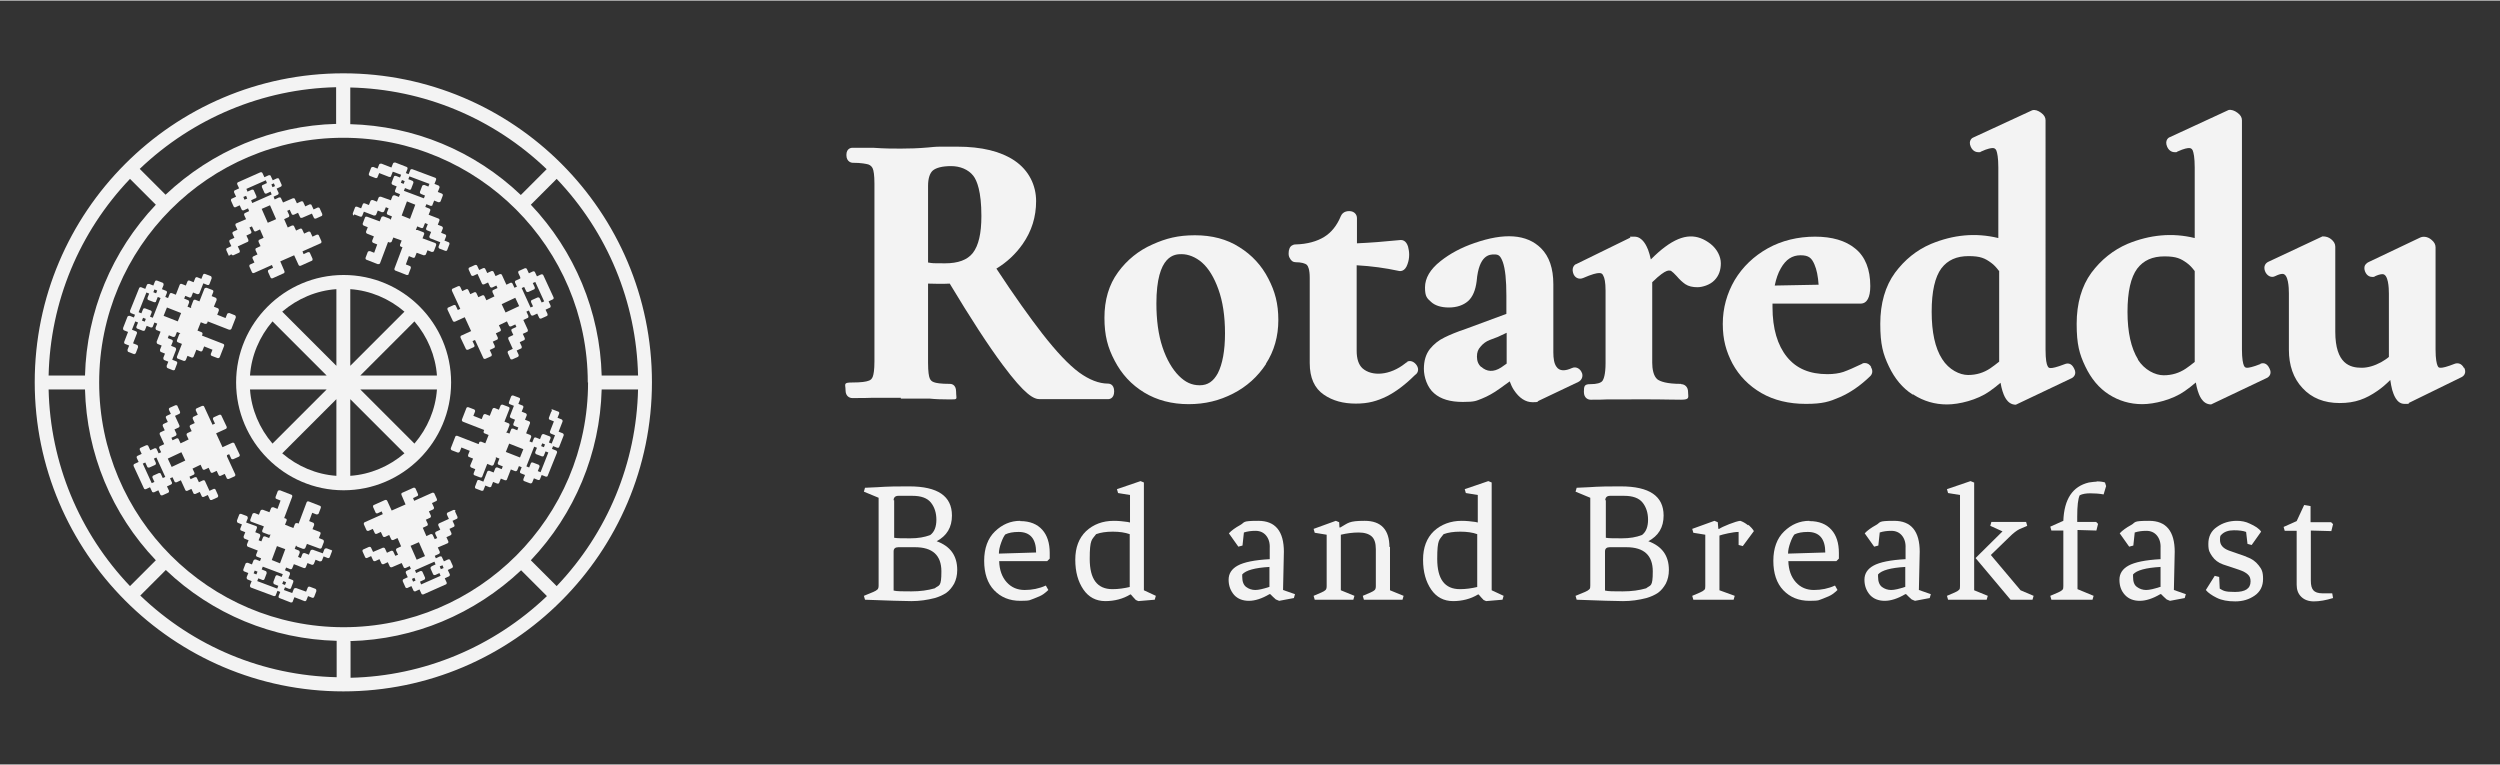 <?xml version="1.0" encoding="UTF-8"?>
<svg id="Livello_1" data-name="Livello 1" xmlns="http://www.w3.org/2000/svg" width="31.7cm" height="9.7cm" version="1.1" viewBox="0 0 900 275">
  <rect x="0" y="0" width="900" height="275" fill="#333333" stroke="none"/>
  <defs>
    <style>
      .cls-1 {
        fill: #f3f3f3;
        stroke-width: 0px;
      }
    </style>
  </defs>
  <path class="cls-1" d="M337.1,194.7c3.8-2,5.6-5.1,5.6-9.3,0-7-5.1-10.5-15.4-10.5s-7.8.2-15.9.5l-.4,1.4,5.3,2.2v31.6c0,.6-.1,1.1-.4,1.4-.3.3-.8.6-1.5.9l-3.4,1.4.4,1.4c8.3.3,13.8.5,16.7.5s5.7-.4,8.4-1.1c1.7-.5,3-1.1,4.2-1.9,1.1-.8,2-1.9,2.8-3.3.7-1.4,1.1-3,1.1-4.9,0-5.2-2.5-8.6-7.5-10.4h0ZM321.7,179.9c0-1,.6-1.6,1.7-1.6h5.1c3.1,0,5.3.8,6.6,2.4,1.3,1.6,2,3.7,2,6.2s-.7,4.4-2.2,5.5c-2,.8-4.4,1.2-7.2,1.2s-4.7,0-5.8-.2v-13.5h-.2ZM336.5,211.6c-2.4.7-5.2,1.1-8.4,1.1s-5.3,0-6.4-.3v-14.1c0-1,.6-1.5,1.7-1.5h6c6.3,0,9.5,2.9,9.5,8.7s-.8,4.8-2.4,6.1h0Z"/>
  <path class="cls-1" d="M367.3,187.3c-3.5,0-6.5,1.3-9.1,3.8s-3.9,6.1-3.9,10.6,1.2,8.1,3.6,10.6,5.5,3.8,9.4,3.8,3.3-.3,4.9-.8c1.6-.6,2.7-1.1,3.4-1.6.7-.5,1.3-1,1.8-1.5l-.9-1.6c-2.4,1.1-5,1.6-7.6,1.6s-4.8-.9-6.5-2.8c-1.7-1.9-2.6-4.4-2.7-7.6h17.3l.9-.9v-2c0-3.6-.9-6.4-2.7-8.4-1.8-2-4.4-3.1-7.9-3.1h0ZM359.6,199.1c0-1.2.3-2.5.8-3.9s1-2.4,1.5-3c1.2-.6,2.8-.9,4.8-.9,4.2,0,6.3,2.5,6.3,7.4l-13.3.4h0Z"/>
  <path class="cls-1" d="M411.8,173.5l-1.2-.5-8.5,2.9.4,1.4,4.3.7v9.9l-.9-.2c-1.5-.2-3.1-.4-4.9-.4-4.1,0-7.4,1.3-10,3.7-2.6,2.5-3.9,5.9-3.9,10.3s1,7.9,2.9,10.7,4.6,4.2,7.9,4.2,6.4-.8,9-2.4h.2c0,.1,1.8,2,1.8,2l.9.4,5.9-.5.4-1.4-4.3-2v-38.8h0ZM406.8,211.1c-2.1.5-4.2.8-6.3.8-5.5,0-8.2-3.6-8.2-10.9s.8-6.8,2.3-8.9c1.6-.6,3.6-.9,6-.9s4.4.3,6.1.9v19h.1Z"/>
  <path class="cls-1" d="M462.2,198.5c0-7.5-3.1-11.2-9.2-11.2s-4.7.5-6.5,1.5-3.2,2-4.1,3l3.4,4.8,1.5-.4.5-4.7c1.2-.4,2.6-.6,4.2-.6s2.9.6,3.8,1.7c.9,1.1,1.4,2.6,1.3,4.5v4c-5.5.3-9.3,1.1-11.5,2.3s-3.3,2.9-3.3,5.1.7,4,2,5.5c1.3,1.4,3.1,2.1,5.3,2.1s4.7-.8,7.4-2.4h.3c0,.1,2,1.9,2,1.9l1.2.5,5.3-1,.4-1.4-4.3-1.5.3-13.8h0ZM456.9,211.1c-2.1.7-3.8,1.1-5,1.1s-2.4-.4-3.3-1.1c-.9-.7-1.4-1.9-1.4-3.7s0-.6,0-.8c1.3-1.5,4.6-2.4,9.8-2.7v7.2h-.1Z"/>
  <path class="cls-1" d="M500.2,196.8c0-6.3-3-9.5-8.9-9.5s-5.9.8-8.8,2.4h-.3c0-.1-.1-1.9-.1-1.9l-1.2-.5-8,2.9.4,1.4,4.3.7v18.5c0,.6-.1,1.1-.4,1.4-.3.3-.8.6-1.5.9l-2.8,1.2.4,1.4h13.9l.4-1.4-4.9-2v-20c2.1-.5,4.3-.8,6.4-.8s3.7.5,4.7,1.4,1.5,2.4,1.5,4.6v13.3c0,.6-.1,1.1-.4,1.4-.3.3-.8.6-1.5.9l-2.8,1.2.4,1.4h13.9l.4-1.4-4.9-2v-15.6h-.2Z"/>
  <path class="cls-1" d="M537,173.5l-1.2-.5-8.5,2.9.4,1.4,4.3.7v9.9l-.9-.2c-1.5-.2-3.1-.4-4.9-.4-4,0-7.4,1.3-10,3.7-2.6,2.5-3.9,5.9-3.9,10.3s1,7.9,2.9,10.7,4.6,4.2,7.9,4.2,6.4-.8,9-2.4h.2c0,.1,1.8,2,1.8,2l.9.4,5.9-.5.4-1.4-4.3-2v-38.8h0ZM531.9,211.1c-2.1.5-4.2.8-6.3.8-5.5,0-8.2-3.6-8.2-10.9s.8-6.8,2.3-8.9c1.6-.6,3.6-.9,6-.9s4.5.3,6.1.9v19h.1Z"/>
  <path class="cls-1" d="M593.3,194.7c3.8-2,5.6-5.1,5.6-9.3,0-7-5.1-10.5-15.4-10.5s-7.8.2-15.9.5l-.4,1.4,5.3,2.2v31.6c0,.6,0,1.1-.4,1.4-.3.3-.8.6-1.5.9l-3.4,1.4.4,1.4c8.3.3,13.8.5,16.7.5s5.7-.4,8.4-1.1c1.7-.5,3-1.1,4.2-1.9,1.1-.8,2-1.9,2.8-3.3.7-1.4,1.1-3,1.1-4.9,0-5.2-2.5-8.6-7.5-10.4h0ZM577.9,179.9c0-1,.6-1.6,1.7-1.6h5.1c3.1,0,5.3.8,6.6,2.4,1.3,1.6,2,3.7,2,6.2s-.7,4.4-2.2,5.5c-2,.8-4.4,1.2-7.2,1.2s-4.8,0-5.8-.2v-13.5h-.2ZM592.6,211.6c-2.4.7-5.2,1.1-8.4,1.1s-5.3,0-6.4-.3v-14.1c0-1,.6-1.5,1.7-1.5h6c6.3,0,9.5,2.9,9.5,8.7s-.8,4.8-2.4,6.1h0Z"/>
  <path class="cls-1" d="M629.3,188.9c-1-.8-1.9-1.3-2.8-1.6-.9.1-2.2.5-4,1.2s-3,1.3-3.6,1.7h-.3c0-.1-.2-2.4-.2-2.4l-1.2-.5-8,2.9.4,1.4,4.3.7v18.5c0,.6,0,1.1-.4,1.4-.3.3-.8.6-1.5.9l-2.8,1.2.4,1.4h14.5l.4-1.4-5.5-2v-19.7c.6-.2,1.6-.5,3.1-.8s2.7-.5,3.8-.5v4.7l1.5.4,4-5.4c-.4-.7-1.1-1.5-2-2.3v.2Z"/>
  <path class="cls-1" d="M651.4,187.3c-3.5,0-6.5,1.3-9.1,3.8s-3.9,6.1-3.9,10.6,1.2,8.1,3.6,10.6c2.4,2.5,5.5,3.8,9.4,3.8s3.3-.3,4.9-.8c1.6-.6,2.7-1.1,3.4-1.6s1.3-1,1.8-1.5l-.9-1.6c-2.4,1.1-5,1.6-7.6,1.6s-4.8-.9-6.5-2.8c-1.7-1.9-2.6-4.4-2.7-7.6h17.3l.9-.9v-2c0-3.6-.9-6.4-2.7-8.4s-4.4-3.1-7.9-3.1h0ZM643.7,199.1c0-1.2.3-2.5.8-3.9s1-2.4,1.5-3c1.2-.6,2.8-.9,4.8-.9,4.2,0,6.3,2.5,6.3,7.4l-13.3.4h0Z"/>
  <path class="cls-1" d="M691.1,198.5c0-7.5-3.1-11.2-9.2-11.2s-4.7.5-6.5,1.5-3.2,2-4.1,3l3.4,4.8,1.5-.4.5-4.7c1.2-.4,2.6-.6,4.2-.6s2.9.6,3.8,1.7c.9,1.1,1.4,2.6,1.3,4.5v4c-5.5.3-9.3,1.1-11.5,2.3s-3.3,2.9-3.3,5.1.7,4,2,5.5c1.3,1.4,3.1,2.1,5.3,2.1s4.7-.8,7.4-2.4h.3c0,.1,2,1.9,2,1.9l1.2.5,5.3-1,.4-1.4-4.3-1.5.3-13.8h0ZM685.8,211.1c-2.1.7-3.8,1.1-5,1.1s-2.4-.4-3.3-1.1c-.9-.7-1.4-1.9-1.4-3.7s0-.6,0-.8c1.3-1.5,4.6-2.4,9.8-2.7v7.2h0Z"/>
  <path class="cls-1" d="M716.7,199.6l6.6-6.4c1.5-1.5,2.7-2.4,3.7-2.9l2.8-1.2-.4-1.4h-12.5l-.4,1.4,4.4,2-9.7,9.6,12.6,15h7.9l.4-1.4-4.7-2-10.7-12.7h0Z"/>
  <path class="cls-1" d="M710.6,173.5l-1.2-.5-8.5,2.9.4,1.4,4.3.7v32.8c0,.6,0,1.1-.4,1.4-.3.3-.8.6-1.5.9l-2.8,1.2.4,1.4h13.9l.4-1.4-4.9-2v-38.8h-.1Z"/>
  <path class="cls-1" d="M754.8,173.2c-.5,0-1.5.1-2.8.3-5.9,1.4-8.9,6-9.2,13.8l-4.7,2.1.4,1.4h4.3v20c0,.6,0,1.1-.4,1.4-.3.3-.8.6-1.5.9l-2.8,1.2.4,1.4h14.8l.4-1.4-5.8-2.4v-21.3l6.8.2.6-2.4-.7-.7h-6.8v-1.9c0-3.9.3-6.5.9-7.7,1-.5,2.3-.7,3.8-.7s3.2.1,4.8.4l.9-3-.4-1.3c-.6-.2-1.6-.4-3-.4h0Z"/>
  <path class="cls-1" d="M782.9,198.5c0-7.5-3.1-11.2-9.2-11.2s-4.7.5-6.5,1.5-3.2,2-4.1,3l3.4,4.8,1.5-.4.5-4.7c1.2-.4,2.6-.6,4.2-.6s2.9.6,3.8,1.7c.9,1.1,1.4,2.6,1.3,4.5v4c-5.5.3-9.3,1.1-11.5,2.3s-3.3,2.9-3.3,5.1.6,4,2,5.5c1.3,1.4,3.1,2.1,5.3,2.1s4.7-.8,7.4-2.4h.3c0,.1,2,1.9,2,1.9l1.2.5,5.3-1,.4-1.4-4.3-1.5.3-13.8h0ZM777.6,211.1c-2.1.7-3.8,1.1-5,1.1s-2.4-.4-3.3-1.1c-1-.7-1.4-1.9-1.4-3.7s0-.6,0-.8c1.3-1.5,4.6-2.4,9.9-2.7v7.2h-.2Z"/>
  <path class="cls-1" d="M808.7,200.2l-6.3-2.2c-2.1-.8-3.2-2-3.2-3.8s.2-1.5.6-2c1-1,2.5-1.5,4.4-1.5s3.4.2,4.4.6l.5,4.3,1.5.4,3.4-4.8c-.7-1.1-2.1-2-4.1-2.9-1.4-.7-3-1-4.6-1-2.7,0-5.1.7-7.2,2.2-2.1,1.4-3.1,3.5-3.1,6.1s.5,3.1,1.4,4.5c.9,1.3,2.2,2.3,3.9,2.9l5.7,1.9c1.5.5,2.6,1.1,3.2,1.7.7.6,1,1.4,1,2.5,0,2.6-1.9,3.8-5.6,3.8s-4.1-.4-5.5-1.2l-.2-4.2-1.6-.4-3.2,5.1c.8,1,2.1,1.9,3.9,2.8,1.8.9,4,1.3,6.7,1.3s5-.7,7-2.1c2-1.4,3-3.4,3-6s-.5-3.5-1.6-4.9-2.5-2.4-4.3-3h-.1Z"/>
  <path class="cls-1" d="M839.3,190.9l.6-2.4-.7-.7h-7.4v-5.8l-2.3-.4-2.7,5.8-4.7,2.1.4,1.4h4.3v19.4c0,1.8.5,3.2,1.6,4.3s2.6,1.7,4.6,1.7,4.3-.4,6.9-1.2l-.3-1.7h-3.5c-1.6,0-2.7-.4-3.3-1.1-.6-.7-.9-1.8-.9-3.4v-18.1l7.4.2h0Z"/>
  <path class="cls-1" d="M324.3,143.3h10.4c1.8.2,4.2.3,7.3.3s2.2,0,2.2-2.8-2-2.8-2.2-2.8c-3.4,0-5-.3-5.8-.6s-1.2-.7-1.5-1.4-.6-2.3-.6-5.6v-28.5c1.9,0,4.8.2,7.8,0,7.4,12.3,13.8,22.2,19.1,29.3,8.1,10.9,11.2,12.3,13.3,12.3h24.6c.2,0,2.2,0,2.2-2.8s-2-2.8-2.2-2.8c-3.3,0-6.8-1.4-10.4-4-3.8-2.8-8.2-7.5-13.2-13.9-4.5-5.8-10.1-13.6-16.6-23.5,3.8-2.3,7-5.3,9.5-8.9,3.2-4.6,4.8-9.7,4.8-15.4s-2.6-11.1-7.8-14.6c-4.9-3.3-11.8-5-20.6-5s-4.3,0-6.1,0c-1.8,0-3.3.2-4.5.3-3.4.3-6.6.4-9.7.4s-5.8,0-10-.3h-7.4c-.2,0-2.2,0-2.2,2.6s2,2.8,2.2,2.8c3.2,0,4.9.4,5.7.6.8.3,1.3.8,1.6,1.5.3.7.6,2.3.6,5.4v64c0,3.1-.3,4.7-.6,5.5-.3.8-.8,1.3-1.6,1.5-.8.3-2.4.6-5.8.6s-2.4.6-2.4,2.8,1.5,2.8,2.4,2.8c3.2,0,5.7,0,7.5-.1h10v.2ZM353.3,77.6c0,6.2-1,10.6-3.1,13.3-2,2.5-5.3,3.7-10,3.7s-4.3,0-6.1-.3v-27.6c0-2.6.6-4.5,1.7-5.5,1.2-1,3.4-1.6,6.6-1.6s6.2,1.2,8,3.5c1.3,1.7,2.9,5.6,2.9,14.4h0Z"/>
  <path class="cls-1" d="M455.7,130.8c3-4.6,4.5-9.9,4.5-15.8s-1.2-10.3-3.6-14.9c-2.4-4.7-5.9-8.5-10.4-11.3-4.5-2.9-9.9-4.3-16-4.3s-10.4,1.1-15.3,3.3c-5,2.2-9.2,5.6-12.4,10-3.3,4.5-4.9,10-4.9,16.4s1.2,10.8,3.7,15.5c2.5,4.8,6,8.6,10.6,11.4,4.6,2.8,10,4.2,16,4.2s11.1-1.3,16-3.8,8.9-6.1,11.9-10.7h-.1ZM416.3,109.1c0-17.8,6.8-17.8,9.1-17.8s5,1,7.3,3c2.4,2.1,4.4,5.4,5.9,9.6,1.6,4.4,2.4,9.7,2.4,15.9s-.9,11.1-2.6,14.4c-1.6,2.9-3.6,4.3-6.5,4.3s-5.2-1.1-7.5-3.4-4.4-5.8-5.9-10.3-2.2-9.8-2.2-15.8h0Z"/>
  <path class="cls-1" d="M506.5,130.2c-.1,0-.5.3-.6.4-5.5,4.4-12,4.8-15.4,1.8-1.4-1.3-2.1-3.4-2.1-6.3v-30.8c5.4.3,10.4,1,15,2,.7.2,2.4.3,3.3-2.4.4-1.1.6-2.2.6-3.4s-.2-2-.4-2.9c-.2-.6-.8-2.4-2.6-2.4h0c-5.9.6-11.2,1-15.8,1.2v-9.1c0-1.2-.9-2.5-2.8-2.5s-2.7,1.1-3,1.8c-1.4,3.4-3.4,5.9-6,7.5s-6.1,2.6-10.3,2.7c-1,0-1.9.6-2.2,1.5-.2.5-.3,1-.3,1.7s.1,1.2.4,1.7c.5,1,1.2,1.5,2.1,1.5,2,0,3.5.4,4.1,1,.4.4,1,1.6,1,4.6v30.7c0,5.3,1.7,9.1,5.1,11.4,3.2,2.2,7,3.2,11.5,3.2s7.6-.9,11.1-2.6c3.4-1.7,6.9-4.4,10.2-7.7,1-.6,1.6-2,.6-3.5-.8-1.2-2.2-1.9-3.4-1.3v.2Z"/>
  <path class="cls-1" d="M569.5,134.1c-.5-1.5-2.1-2.5-3.6-1.8-2.4,1.1-4.5,1.2-5.6-.5-.8-1.1-1.1-2.9-1.1-5.2v-24.5c0-5.7-1.5-10-4.4-12.9-5.2-5.2-13.4-5.6-24-1.9-4.7,1.6-8.8,3.8-12.2,6.5-3.7,2.9-5.6,6.1-5.6,9.5s.8,3.9,2.2,5.2c1.4,1.3,3.6,2,6.4,2s5.2-.8,6.9-2.3,2.7-4,3.1-7.2c.8-9.6,4.8-9.6,6.3-9.6s2.2.3,3.1,2.7c.9,2.5,1.3,6.6,1.3,12.2v6.5l-14.6,5.4c-3.3,1.1-5.9,2.2-7.7,3.1-2.1,1-3.8,2.4-5.2,4.1-1.5,1.9-2.2,4.3-2.2,7.2s1.2,6.7,3.7,8.8h0c2.4,2.1,5.8,3.1,10.3,3.1s4.8-.4,6.9-1.2c2-.8,4.2-2,6.4-3.6l3.6-2.6c.4,1.1.9,2.2,1.5,3.1,1.9,2.9,4.2,4.4,6.7,4.4s1.6-.2,2.2-.5l14.3-6.8c1.2-.6,1.8-1.9,1.3-3.3h0ZM533.2,131.9c-1-.9-1.5-2.1-1.5-3.7s.4-2.6,1.3-3.6c.9-1.1,2-1.9,3.3-2.4,1.5-.6,2.4-.9,2.9-1.1l3.2-1.5v11.1l-2,1.4c-2.8,1.8-5.2,1.5-7.1-.2h-.1Z"/>
  <path class="cls-1" d="M605.2,138c-5.3,0-7.5-.9-8.5-1.6-1.5-1.2-1.9-3.9-1.9-6v-29c1.4-1.4,2.5-2.3,3.3-2.9,1.6-1.2,2.4-1.3,2.7-1.3s.8,0,1,.3c.3.2.9.7,1.8,1.7,1.1,1.3,2.1,2.2,3.1,2.9,1.2.8,2.7,1.1,4.4,1.1s4.5-.8,6.1-2.5c1.6-1.6,2.3-3.7,2.3-6.1s-1.3-5.1-3.7-7c-4.7-3.6-9.7-3.9-16.4,1.1-1.5,1.1-3.2,2.6-5.1,4.5-.3-1.3-.6-2.5-1-3.5-.5-1.2-1.9-4.7-4.9-4.7s-.7,0-1.8.5l-19.2,9.4c-.3,0-1.7,1-1.1,3.1.5,1.9,2.2,2.5,3.6,1.9,3.2-1.4,4.9-1.8,5.8-1.8s1.2.3,1.5,1c.4.7.8,2.2.8,5.4v26c0,4.2-.7,5.8-1.1,6.4-.6.8-2.1,1.2-4.3,1.2s-2.4.6-2.4,2.8,1.5,2.8,2.4,2.8c2.4,0,4.4,0,5.7-.1h8.1c0-.1,11.1,0,11.1,0,1.9,0,4.4.1,7.7.1s2.5-.9,2.5-2.8-1.3-2.8-2.5-2.8h0Z"/>
  <path class="cls-1" d="M673.7,132c-.6-1-1.4-1.5-2.3-1.5s-.9.2-1.1.3c-2.7,1.3-5,2.3-6.7,2.9-1.5.5-3.5.8-5.7.8-6.4,0-11.2-2-14.6-6.2-3.4-4.2-5.2-10.2-5.2-17.9s0-.8,0-1.3h31.7c2.3,0,3.5-2.2,3.5-6.3,0-6-1.8-10.6-5.4-13.5-3.5-2.9-8.4-4.3-14.5-4.3s-12,1.4-17,4.2c-5,2.8-9,6.6-11.9,11.4-2.8,4.8-4.3,10.1-4.3,15.8s1.2,9.9,3.5,14.3c2.4,4.4,5.9,8,10.4,10.6s9.9,3.9,16,3.9,8.5-.8,12.2-2.4c3.7-1.6,7.4-4.1,11-7.6.7-.7,1.1-1.9.2-3.3h.2ZM654.7,102.3l-15.8.3c.5-2.4,1.2-4.5,2.2-6.2,1.8-3.2,4.1-4.7,7.1-4.7s4,1,5,3.3c.8,1.8,1.3,4.3,1.5,7.3h0Z"/>
  <path class="cls-1" d="M688.9,141.9c3.6,2.3,7.6,3.5,12,3.5s10.9-1.6,15.3-4.7c1.3-.9,2.7-2,4-3.1.2,1.1.4,2.1.7,3,.4,1.2,1.5,4.9,4.8,4.9h0l20.2-9.6c.7-.4,1.8-1.5.8-3.4-1-2.1-2.4-2-3.4-1.6-3.1,1.2-4.4,1.4-5,1.4s-.9-.1-1.2-.8c-.3-.6-.7-2.1-.7-5.8V43.1c0-1-.5-1.9-1.6-2.7s-2.2-1.2-3.2-.9l-21.2,9.8c-.2,0-2,1-.9,3.4.8,1.7,2.1,1.9,2.8,1.9s.6,0,.8-.2c2.6-1.2,3.8-1.3,4.3-1.3s1,.2,1.3.9c.3.8.7,2.5.7,6.1v25.4c-8.2-2-16.2-1.2-24.2,2.1-5.2,2.2-9.5,5.7-13,10.4-3.5,4.8-5.3,11-5.3,18.4s1,10.9,3.1,15.3,4.9,7.8,8.5,10.1h.4ZM719.7,97.3v32.7c-1.1.9-2.2,1.7-3.2,2.4-2.4,1.6-5,2.4-8,2.4s-6.9-1.9-9.3-5.7c-2.6-4-3.8-9.8-3.8-17.1s1.2-12.5,3.5-15.6c2.3-3,5.5-4.4,9.8-4.4s5.9.8,8.1,2.4c1,.7,1.9,1.7,2.8,2.9h.1Z"/>
  <path class="cls-1" d="M813.9,130.8c-3,1.2-4.4,1.4-4.9,1.4s-.9-.1-1.2-.8-.7-2.3-.7-5.8V43.1c0-1-.5-1.9-1.6-2.7s-2.2-1.2-3.2-1l-21.2,9.8c-.2,0-2,1-.9,3.5.8,1.7,2.1,1.9,2.8,1.9s.6,0,.8-.2c2.6-1.2,3.8-1.3,4.3-1.3s1,.2,1.3.9c.3.8.7,2.5.7,6.1v25.4c-8.1-2-16.2-1.2-24.2,2.1-5.1,2.2-9.5,5.7-13,10.4-3.5,4.8-5.3,11-5.3,18.4s1,10.9,3.1,15.3,4.9,7.8,8.5,10.1,7.6,3.5,12,3.5,10.9-1.6,15.3-4.7c1.3-.9,2.7-2,4-3.1.2,1.1.4,2.1.7,3,.4,1.2,1.5,4.9,4.8,4.9s0,0,0,0l20.2-9.6c.7-.4,1.8-1.5.8-3.4-1-2.1-2.4-2-3.4-1.6h.3ZM769.7,129.2c-2.5-4-3.8-9.8-3.8-17.1s1.2-12.5,3.5-15.6c2.3-3,5.5-4.4,9.8-4.4s5.9.8,8.1,2.4c1,.7,1.9,1.7,2.8,2.9v32.7c-1.1.9-2.2,1.7-3.2,2.4-2.4,1.6-5,2.4-8,2.4s-6.9-1.9-9.3-5.7h.1Z"/>
  <path class="cls-1" d="M887.1,132.4c-1-2-2.5-2-3.5-1.6-2.8,1.1-4.2,1.4-4.9,1.4s-.9-.1-1.2-.8h0c-.3-.7-.7-2.3-.7-5.8v-36.8c0-1-.5-1.9-1.5-2.7-1.4-1.2-3.1-1.3-4.2-.7l-18.3,8.7c-.5.2-1.1.7-1.4,1.2-.3.6-.3,1.4,0,2.2.7,1.8,2,2,2.7,2s.6,0,.8-.2c1.1-.5,2-.8,2.8-.8,2.1,0,2.3,4.9,2.3,7v22.8c-.8.7-1.8,1.3-2.8,1.9-2.4,1.3-4.8,2-7,2-4.1,0-9.5-1.3-9.5-13v-30.6c0-1-.5-1.9-1.5-2.7-.9-.7-1.8-1-3.1-1l-19.4,9.1c-.5.2-1.1.7-1.3,1.2-.3.6-.3,1.4,0,2.2.6,1.6,2.2,2.6,3.7,1.8,1-.5,1.9-.8,2.6-.8,2.1,0,2.3,4.9,2.3,7v20.3c0,5.6,1.6,10.3,4.9,13.8,3.3,3.6,7.8,5.4,13.4,5.4s9.4-1.5,13.6-4.4c1.6-1.1,3.1-2.4,4.6-3.9.2,1.3.4,2.5.7,3.6.4,1.2,1.4,5,4.4,5s1.1-.1,1.5-.3l18.8-9.2c.5-.2,1.2-.7,1.4-1.3.3-.7.2-1.4-.2-2.3v.3Z"/>
  <path class="cls-1" d="M48.4,127.2h.2c0,0,.3-.2.3-.3l.8-2.1c0-.3,0-.6-.3-.8l-1.5-.6,1.4-3.6v-.4c0,0-.2-.3-.3-.3l-1.5-.6,1.2-3,1,.4-.6,1.5v.4c0,0,.2.3.3.3l2.1.8h.4c0,0,.3-.2.3-.3l.6-1.5,1.5.6h.4c0,0,.3-.2.3-.3l.6-1.5,1,.4-.6,1.5c0,.3,0,.6.3.8l1.5.6-1.4,3.6c0,.3,0,.6.3.8l1.5.6-.6,1.5c0,.3,0,.6.3.8l1.5.6-.6,1.5c0,.3,0,.6.3.8l1.5.6-.6,1.5c0,.3,0,.6.3.8l2,.8h.2c.2,0,.5-.1.5-.4l.8-2.1v-.4c0-.1-.2-.3-.3-.3l-1.5-.6,1.4-3.6c0-.3,0-.6-.3-.8l-1.5-.6.6-1.5v-.4c0,0-.2-.3-.3-.3l-1.5-.6.4-1,1.5.6c.3,0,.6,0,.8-.3l.6-1.5,1.3.5c-.2,0-.4.2-.5.4l-.8,2.1v.4c0,0,.2.3.3.3l1.5.6-1.8,4.6v.4c0,.1.2.3.3.3l2.1.8c.3.1.6,0,.8-.3l.6-1.5,1.5.6h.4c0,0,.3-.2.3-.3l1-2.5,1.5.6h.4c0,0,.3-.2.3-.3l.6-1.5,3,1.2-.6,1.5v.4c0,0,.2.3.3.3l2.1.8c.3.1.6,0,.8-.3l1.6-4.1v-.4c0,0-.2-.3-.3-.3l-7.7-3,.2-.5v-.4c0,0-.2-.3-.3-.3l-1.5-.6,1.2-3,1.5.6c.3,0,.6,0,.8-.3l.2-.6,7.7,3c.3,0,.6,0,.8-.3l1.6-4.1c0-.3,0-.6-.3-.8l-2-.8c-.3,0-.6,0-.8.3l-.6,1.5-3-1.2.6-1.5c0-.3,0-.6-.3-.8l-1.5-.6,1-2.4c0-.3,0-.6-.3-.8l-1.5-.6.6-1.5v-.4c0,0-.2-.3-.3-.3l-2.1-.8c-.3,0-.6,0-.8.3l-1.8,4.6-1.5-.6h-.4c0,0-.3.2-.3.3l-.8,2.1v.6l-1.3-.5.6-1.5c0-.3,0-.6-.3-.8l-1.5-.6.4-1,1.5.6h.4c0,0,.3-.2.3-.3l.6-1.5,1.5.6c.3,0,.6,0,.8-.3l1.4-3.6,1.5.6h.4c0,0,.3-.2.3-.3l.8-2.1c0-.3,0-.6-.3-.8l-2.1-.8h-.4c0,0-.3.2-.3.3l-.6,1.5-1.5-.6h-.4c0,0-.3.2-.3.3l-.6,1.5-1.5-.6h-.4c0,0-.3.2-.3.3l-.6,1.5-1.5-.6h-.4c0,0-.3.2-.3.3l-1.4,3.6-1.5-.6h-.4c0,0-.3.2-.3.3l-.6,1.5-1-.4.6-1.5v-.4c0,0-.2-.3-.3-.3l-1.5-.6.6-1.5c0-.3,0-.6-.3-.8l-2.1-.8h-.4c0,0-.3.2-.3.3l-.6,1.5-1.5-.6c-.3,0-.6,0-.8.3l-.6,1.5-1.5-.6h-.4c0,0-.3.2-.3.3l-3.3,8.2c0,.3,0,.6.3.8l1.5.6-.4,1-1.5-.6c-.3,0-.6,0-.8.3l-1.6,4.1c0,.3,0,.6.3.8l1.5.6-1.4,3.6v.4c0,0,.2.3.3.3l1.5.6-.6,1.5c0,.3,0,.6.3.8l2.1.8h.2,0ZM56.6,104.4l-.4,1-1-.4.4-1,1,.4ZM53.1,107.1v.4c0,0,.2.3.3.3l2.1.8h.2c.2,0,.5,0,.5-.4l.6-1.5,1,.4-2.8,7.1-1-.4.6-1.5v-.4c0,0-.2-.3-.3-.3l-2.1-.8h-.4c0,0-.3.2-.3.3l-.6,1.5-1-.4,2.8-7.1,1,.4-.6,1.5h0ZM51.5,114.2l1,.4-.4,1-1-.4.4-1ZM58.9,113.5l1.2-3,5.1,2-1.2,3s-5.1-2-5.1-2Z"/>
  <path class="cls-1" d="M83.3,91.3c0,.2.3.4.5.4h.2l2-.9c.3,0,.4-.5.3-.8l-.7-1.5,3.5-1.6c.3,0,.4-.5.3-.8l-.7-1.5,1.5-.7c0,0,.3-.2.3-.3v-.4l-.7-1.5.9-.4.7,1.5c0,0,.2.3.3.3h.4l1.5-.7,1.3,3-1.5.7c-.3,0-.4.5-.3.8l.7,1.5-1.5.7c-.3,0-.4.5-.3.8l.7,1.5-1.5.7c0,0-.3.2-.3.3v.4l.7,1.5-1.5.7c-.3,0-.4.5-.3.8l.9,2c0,0,.2.3.3.3h.4l6.5-2.9.4,1-1.5.7c-.3,0-.4.5-.3.8l.9,2c0,0,.2.3.3.3h.4l4-1.8c.3,0,.4-.5.3-.8l-1.5-3.5,5-2.2,1.6,3.5c0,0,.2.3.3.3h.4l4-1.8c.3,0,.4-.5.3-.8l-.9-2c0-.3-.5-.4-.8-.3l-1.5.7-.4-1,6.5-2.9c.3,0,.4-.5.3-.8l-.9-2c0-.3-.5-.4-.8-.3l-1.5.7-.7-1.5c0-.3-.5-.4-.8-.3l-1.5.7-.7-1.5c0,0-.2-.3-.3-.3h-.4l-1.5.7-.7-1.5c0-.3-.5-.4-.8-.3l-1.5.7-1.3-3,1.5-.7c.3,0,.4-.5.3-.8l-.7-1.5.9-.4.7,1.5c0,.3.5.4.8.3l1.5-.7.7,1.5c0,.3.5.4.8.3l3.5-1.5.7,1.5c0,0,.2.3.3.3h.4l2-.9c.3,0,.4-.5.3-.8l-.9-2c0,0-.2-.3-.3-.3h-.4l-1.5.7-.7-1.5c0-.3-.5-.4-.8-.3l-1.5.7-.7-1.5c0-.3-.5-.4-.8-.3l-1.5.7-.7-1.5c0-.3-.5-.4-.8-.3l-3.5,1.5-.7-1.5c0-.3-.5-.4-.8-.3l-1.5.7-.4-1,1.5-.7c0,0,.3-.2.3-.3v-.4l-.7-1.5,1.5-.7c0,0,.3-.2.3-.3v-.4l-.9-2c0-.3-.5-.4-.8-.3l-1.5.7-.7-1.5c0-.3-.5-.4-.8-.3l-1.5.7-.7-1.5c0,0-.2-.3-.3-.3h-.4l-8.1,3.6c0,0-.3.2-.3.3v.4l.7,1.5-1.5.7c-.3,0-.4.5-.3.8l.7,1.5-1.5.7c-.3,0-.4.5-.3.8l.9,2c0,0,.2.3.3.3h.4l1.5-.7.7,1.5c0,.3.5.4.8.3l1.5-.7.4,1-1.5.7c0,0-.3.2-.3.3v.4l.7,1.5-3.5,1.5c-.3,0-.4.5-.3.8l.7,1.5-1.5.7c0,0-.3.2-.3.3v.4l.7,1.5-1.5.7c-.3,0-.4.5-.3.8l.7,1.5-1.5.7c-.3,0-.4.5-.3.8l.9,2,.9-.6ZM97.2,73.7l2.2,5-3,1.3-2.2-5,3-1.3ZM88,71.7l-.4-1,1-.4.4,1-1,.4ZM92,71.2c.3,0,.4-.5.3-.8l-.9-2c0-.3-.5-.4-.8-.3l-1.5.7-.4-1,7-3.1.4,1-1.5.7c-.3,0-.4.5-.3.8l.9,2c0,0,.2.3.3.3h.4l1.5-.7.4,1-7,3.1-.4-1,1.5-.7h0ZM99,66.8l-.9.4-.4-1,.9-.4.4,1Z"/>
  <path class="cls-1" d="M127.6,77l2.1.8h.4c.1,0,.3-.2.3-.3l.6-1.5,3.6,1.4c.3,0,.6,0,.8-.3l.6-1.5,1.5.6c.3,0,.6,0,.8-.3l.6-1.5,1,.4-.6,1.5c-.1.3,0,.6.3.8l1.5.6-.5,1.3c0-.2-.2-.4-.4-.5l-2.1-.8c-.3,0-.6,0-.8.3l-.6,1.5-4.6-1.7h-.4c-.1,0-.3.2-.3.3l-.8,2.1c-.1.3,0,.6.3.8l1.5.6-.6,1.5c-.1.3,0,.6.3.8l2.5,1-.6,1.5c-.1.3,0,.6.3.8l1.5.6-1.1,3-1.5-.6c-.3,0-.6,0-.8.3l-.8,2.1v.4c0,0,.2.3.3.3l4.1,1.6c.3,0,.6,0,.8-.3l2.9-7.7.5.2c.3,0,.6,0,.8-.3l.6-1.5,3,1.1-.6,1.5v.4c0,0,.2.3.3.3l.6.2-2.9,7.7v.4c0,0,.2.3.3.3l4.1,1.6h.2c.2,0,.5,0,.5-.4l.8-2.1v-.4c0,0-.2-.3-.3-.3l-1.5-.6,1.1-3,1.5.6h.4c.1,0,.3-.2.3-.3l.6-1.5,2.5.9c.3,0,.6,0,.8-.3l.6-1.5,1.5.6c.3,0,.6,0,.8-.3l.8-2.1c.1-.3,0-.6-.3-.8l-4.6-1.7.6-1.5v-.4c0,0-.2-.3-.3-.3l-2.1-.8c-.2,0-.4,0-.6,0l.5-1.3,1.5.6h.4c.1,0,.3-.2.3-.3l.6-1.5,1,.4-.6,1.5v.4c0,0,.2.3.3.3l1.5.6-.6,1.5c-.1.3,0,.6.3.8l3.6,1.4-.6,1.5c-.1.3,0,.6.3.8l2.1.8h.4c.1,0,.3-.2.3-.3l.8-2.1v-.4c0,0-.2-.3-.3-.3l-1.5-.6.6-1.5v-.4c0,0-.2-.3-.3-.3l-1.5-.6.6-1.5c.1-.3,0-.6-.3-.8l-1.5-.6.6-1.5v-.4c0,0-.2-.3-.3-.3l-3.6-1.4.6-1.5v-.4c0,0-.2-.3-.3-.3l-1.5-.6.4-1,1.5.6h.2c.2,0,.5,0,.5-.4l.6-1.5,1.5.6c.3,0,.6,0,.8-.3l.8-2.1v-.4c0,0-.2-.3-.3-.3l-1.5-.6.6-1.5c.1-.3,0-.6-.3-.8l-1.5-.6.6-1.5v-.4c0,0-.2-.3-.3-.3l-8.3-3.1h-.4c-.1,0-.3.2-.3.3l-.6,1.5-1-.4.6-1.5v-.4c0,0-.2-.3-.3-.3l-4.1-1.6c-.3,0-.6,0-.8.3l-.6,1.5-3.6-1.4c-.3,0-.6,0-.8.3l-.6,1.5-1.5-.6c-.3,0-.6,0-.8.3l-.8,2.1c-.1.3,0,.6.3.8l2.1.8h.4c.1,0,.3-.2.3-.3l.6-1.5,3.6,1.4h.2c.2,0,.5,0,.5-.4l.6-1.5,3,1.1-.4,1-1.5-.6h-.4c-.1,0-.3.2-.3.3l-.8,2.1c-.1.3,0,.6.3.8l1.5.6-.6,1.5v.4c0,0,.2.3.3.3l1.5.6-.4,1-1.5-.6c-.3,0-.6,0-.8.3l-.6,1.5-3.6-1.3c-.3,0-.6,0-.8.3l-.6,1.5-1.5-.6c-.3,0-.6,0-.8.3l-.6,1.5-1.5-.6h-.4c-.1,0-.3.2-.3.3l-.6,1.5-1.5-.6h-.4c-.1,0-.3.2-.3.3l-.8,2.1c0,.3,0,.6.3.8l.3-.5ZM144.7,64.6l1,.4-.4,1-1-.4.4-1ZM154.3,67l-1.5-.6c-.3,0-.6,0-.8.3l-.8,2.1c-.1.3,0,.6.3.8l1.5.6-.4,1-7.2-2.7.4-1,1.5.6h.4c.1,0,.3-.2.3-.3l.8-2.1c.1-.3,0-.6-.3-.8l-1.5-.6.4-1,7.2,2.7-.4,1h.1ZM149.5,73.5l-1.9,5.1-3-1.2,1.9-5.1,3,1.2Z"/>
  <path class="cls-1" d="M187.2,100.1l-1.5.7c-.1,0-.3.2-.3.3v.4l.7,1.5-.9.4-.7-1.5c0,0-.2-.3-.3-.3h-.4l-1.5.7-1.6-3.5c-.1-.3-.5-.4-.8-.3l-1.5.7-.7-1.5c-.1-.3-.5-.4-.8-.3l-1.5.7-.7-1.5c0,0-.2-.3-.3-.3h-.4l-1.5.7-.7-1.5c-.1-.3-.5-.4-.8-.3l-2,.9c-.1,0-.3.2-.3.3v.4l.9,2c.1.3.5.4.8.3l1.5-.7,1.6,3.5c0,0,.2.3.3.3h.4l1.5-.7.7,1.5c.1.3.5.4.8.3l1.5-.7.4.9-1.5.7c-.3,0-.4.5-.3.8l.7,1.5-2.9,1.4-.7-1.5c0,0-.2-.3-.3-.3h-.4l-1.5.7-.7-1.5c0,0-.2-.3-.3-.3h-.4l-1.5.7-.7-1.5c0,0-.2-.3-.3-.3h-.4l-1.5.7-.7-1.5c0,0-.2-.3-.3-.3h-.4l-2,.9c-.3,0-.4.5-.3.8l3,6.5-.9.4-.7-1.5c0,0-.2-.3-.3-.3h-.4l-2,.9c-.3,0-.4.5-.3.8l1.9,4c.1.3.5.4.8.3l3.5-1.6,2.3,5-3.5,1.6c-.3,0-.4.5-.3.8l1.9,4c.1.3.5.4.8.3l2-.9c.1,0,.3-.2.3-.3v-.4l-.7-1.5.9-.4,3,6.5c0,.1.2.3.3.3h.4l2-.9c.3,0,.4-.5.3-.8l-.7-1.5,1.5-.7c.3,0,.4-.5.3-.8l-.7-1.5,1.5-.7c.3,0,.4-.5.3-.8l-.7-1.5,1.5-.7c.1,0,.3-.2.3-.3v-.4l-.7-1.5,2.9-1.4.7,1.5c.1.3.5.4.8.3l1.5-.7.4.9-1.5.7c-.1,0-.3.2-.3.3v.4l.7,1.5-1.5.7c-.3,0-.4.5-.3.8l1.6,3.5-1.5.7c-.3,0-.4.5-.3.8l.9,2c0,.1.2.3.3.3h.4l2-.9c.3-.1.4-.5.3-.8l-.7-1.5,1.5-.7c.3,0,.4-.5.3-.8l-.7-1.5,1.5-.7c.3,0,.4-.5.3-.8l-.7-1.5,1.5-.7c.3,0,.4-.5.3-.8l-1.6-3.5,1.5-.7c.3,0,.4-.5.3-.8l-.7-1.5.9-.4.7,1.5c.1.3.5.4.8.3l1.5-.7.7,1.5c0,0,.2.3.3.3h.4l2-.9c.3,0,.4-.5.3-.8l-.7-1.5,1.5-.7c.3,0,.4-.5.3-.8l-.7-1.5,1.5-.7c.1,0,.3-.2.3-.3v-.4l-3.7-8c-.1-.3-.5-.4-.8-.3l-1.5.7-.7-1.5c0,0-.2-.3-.3-.3h-.4l-1.5.7-.7-1.5c-.1-.3-.5-.4-.8-.3l-2,.9c-.3,0-.4.5-.3.8l.7,1.5v.5ZM195.9,108.3l-.9.4-.7-1.5c-.1-.3-.5-.4-.8-.3l-2,.9c-.3,0-.4.5-.3.8l.7,1.5-.9.4-3.2-7,.9-.4.7,1.5c.1.3.5.4.8.3l2-.9c.3,0,.4-.5.3-.8l-.7-1.5.9-.4,3.2,7ZM186.9,110l-4.9,2.3-1.4-3,4.9-2.3,1.4,3Z"/>
  <path class="cls-1" d="M198.7,147.8c-.1,0-.3.2-.3.3l-.8,2.1v.4c0,.1.2.3.3.3l1.5.6-1.4,3.6c-.1.3,0,.6.3.8l1.5.6-1.2,3-1-.4.6-1.5v-.4c0-.1-.2-.3-.3-.3l-2.1-.8c-.3-.1-.6,0-.8.3l-.6,1.5-1.5-.6h-.4c-.1,0-.3.2-.3.3l-.6,1.5-1-.4.6-1.5c.1-.3,0-.6-.3-.8l-1.5-.6,1.4-3.6v-.4c0-.1-.2-.3-.3-.3l-1.5-.6.6-1.5c.1-.3,0-.6-.3-.8l-1.5-.6.6-1.5v-.4c0-.1-.2-.3-.3-.3l-1.5-.6.6-1.5v-.4c0-.1-.2-.3-.3-.3l-2.1-.8c-.3-.1-.6,0-.8.3l-.8,2.1v.4c0,.1.2.3.3.3l1.5.6-1.4,3.6c-.1.3,0,.6.3.8l1.5.6-.6,1.5v.4c0,.1.2.3.3.3l1.5.6-.4,1-1.5-.6h-.4c-.1,0-.3.2-.3.3l-.6,1.5-1.3-.5c.2,0,.4-.2.5-.4l.8-2.1v-.4c0-.1-.2-.3-.3-.3l-1.5-.6,1.8-4.6v-.4c0-.1-.2-.3-.3-.3l-2.1-.8c-.3-.1-.6,0-.8.3l-.6,1.5-1.5-.6c-.3-.1-.6,0-.8.3l-1,2.5-1.5-.6c-.3-.1-.6,0-.8.3l-.6,1.5-3-1.2.6-1.5c.1-.3,0-.6-.3-.8l-2.1-.8h-.4c-.1,0-.3.2-.3.3l-1.6,4.1c-.1.3,0,.6.3.8l7.7,3-.2.5v.4c0,.1.2.3.3.3l1.5.6-1.2,3-1.5-.6h-.4c-.1,0-.3.2-.3.3l-.2.6-7.7-3h-.4c-.1,0-.3.2-.3.3l-1.6,4.1c-.1.3,0,.6.3.8l2.1.8c.3.1.6,0,.8-.3l.6-1.5,3,1.2-.6,1.5v.4c0,.1.2.3.3.3l1.5.6-1,2.4c-.1.3,0,.6.3.8l1.5.6-.6,1.5v.4c0,.1.2.3.3.3l2.1.8h.4c.1,0,.3-.2.3-.3l1.8-4.6,1.5.6c.3.1.6,0,.8-.3l.8-2.1v-.6l1.3.5-.6,1.5v.4c0,.1.2.3.3.3l1.5.6-.4,1-1.5-.6c-.3-.1-.6,0-.8.3l-.6,1.5-1.5-.6c-.3-.1-.6,0-.8.3l-1.4,3.6-1.5-.6h-.4c-.1,0-.3.2-.3.3l-.8,2.1v.4c0,.1.2.3.3.3l2.1.8h.2c.2,0,.5-.1.5-.4l.6-1.5,1.5.6h.2c.2,0,.5-.1.5-.4l.6-1.5,1.5.6h.4c.1,0,.3-.2.3-.3l.6-1.5,1.5.6h.4c.1,0,.3-.2.3-.3l1.4-3.6,1.5.6c.3.1.6,0,.8-.3l.6-1.5,1,.4-.6,1.5v.4c0,.1.2.3.3.3l1.5.6-.6,1.5v.4c0,.1.2.3.3.3l2.1.8c.3.1.6,0,.8-.3l.6-1.5,1.5.6h.4c.1,0,.3-.2.3-.3l.6-1.5,1.5.6h.2c.2,0,.5-.1.5-.4l3.3-8.2c.1-.3,0-.6-.3-.8l-1.5-.6.4-1,1.5.6h.4c.1,0,.3-.2.3-.3l1.6-4.1c.1-.3,0-.6-.3-.8l-1.5-.6,1.4-3.6c.1-.3,0-.6-.3-.8l-1.5-.6.6-1.5v-.4c0-.1-.2-.3-.3-.3l-2.1-.8h-.4l.2.6ZM194.2,167.9c.1-.3,0-.6-.3-.8l-2.1-.8h-.4c-.1,0-.3.2-.3.3l-.6,1.5-1-.4,2.8-7.1,1,.4-.6,1.5c-.1.3,0,.6.3.8l2.1.8h.4c.1,0,.3-.2.3-.3l.6-1.5,1,.4-2.8,7.1-1-.4.6-1.5ZM195.8,160.8l-1-.4.4-1,1,.4-.4,1ZM188.4,161.5l-1.2,3-5.1-2,1.2-3,5.1,2Z"/>
  <path class="cls-1" d="M164,183.7c-.1-.3-.5-.4-.8-.3l-2,.9c-.3.1-.4.5-.3.8l.7,1.5-3.5,1.6c-.3.1-.4.5-.3.8l.7,1.5-1.5.7c-.3.1-.4.5-.3.8l.7,1.5-.9.4-.7-1.5c-.1-.3-.5-.4-.8-.3l-1.5.7-1.3-3,1.5-.7c.1,0,.3-.2.3-.3v-.4l-.7-1.5,1.5-.7c.3-.1.4-.5.3-.8l-.7-1.5,1.5-.7c.3-.1.4-.5.3-.8l-.7-1.5,1.5-.7c.1,0,.3-.2.3-.3v-.4l-.9-2c-.1-.3-.5-.4-.8-.3l-6.5,2.9-.4-1,1.5-.7c.1,0,.3-.2.3-.3v-.4l-.9-2c-.1-.3-.5-.4-.8-.3l-4,1.8c-.1,0-.3.2-.3.3v.4l1.5,3.5-5,2.2-1.6-3.5c-.1-.3-.5-.4-.8-.3l-4,1.8c-.1,0-.3.2-.3.3v.4l.9,2c0,.1.2.3.3.3h.4l1.5-.7.4,1-6.5,2.9c-.3.1-.4.5-.3.8l.9,2c.1.3.5.4.8.3l1.5-.7.7,1.5c0,.1.2.3.3.3h.4l1.5-.7.7,1.5c.1.3.5.4.8.3l1.5-.7.7,1.5c.1.3.5.4.8.3l1.5-.7,1.3,3-1.5.7c-.3.1-.4.5-.3.8l.7,1.5-1,.4-.7-1.5c-.1-.3-.5-.4-.8-.3l-1.5.7-.7-1.5c-.1-.3-.5-.4-.8-.3l-3.5,1.5-.7-1.5c-.1-.3-.5-.4-.8-.3l-2,.9c-.1,0-.3.2-.3.3v.4l.9,2c0,.2.3.4.5.4h.2l1.5-.7.7,1.5c.1.3.5.4.8.3l1.5-.7.7,1.5c.1.3.5.4.8.3l1.5-.7.7,1.5c.1.3.5.4.8.3l3.5-1.5.7,1.5c0,.1.2.3.3.3h.4l1.5-.7.4,1-1.5.7c-.3.1-.4.5-.3.8l.7,1.5-1.5.7c-.3.1-.4.5-.3.8l.9,2c0,.2.3.4.5.4h.2l1.5-.7.7,1.5c0,.2.3.4.5.4h.2l1.5-.7.7,1.5c0,.1.2.3.3.3h.4l8.1-3.6c.1,0,.3-.2.3-.3v-.4l-.7-1.5,1.5-.7c.3-.1.4-.5.3-.8l-.7-1.5,1.5-.7c.3-.1.4-.5.3-.8l-.9-2c-.1-.3-.5-.4-.8-.3l-1.5.7-.7-1.5c0-.1-.2-.3-.3-.3h-.4l-1.5.7-.4-.9,1.5-.7c.3-.1.4-.5.3-.8l-.7-1.5,3.5-1.5c.1,0,.3-.2.3-.3v-.4l-.7-1.5,1.5-.7c.3-.1.4-.5.3-.8l-.7-1.5,1.5-.7c.1,0,.3-.2.3-.3v-.4l-.7-1.5,1.5-.7c.1,0,.3-.2.3-.3v-.4l-.9-2,.2-.2ZM159.7,204.3l-1,.4-.4-1,1-.4.4,1ZM155.3,203.8c-.1,0-.3.2-.3.3v.4l.9,2c.1.3.5.4.8.3l1.5-.7.4,1-7,3.1-.4-1,1.5-.7c.3-.1.4-.5.3-.8l-.9-2c-.1-.3-.5-.4-.8-.3l-1.5.7-.4-1,7-3.1.4,1-1.5.7h0ZM150,201.3l-2.2-5,3-1.3,2.2,5-3,1.3ZM148.3,208.2l.9-.4.4,1-.9.4-.4-1Z"/>
  <path class="cls-1" d="M119.7,198l-2.1-.8c-.3,0-.6,0-.8.3l-.6,1.5-3.6-1.3c-.3,0-.6,0-.8.3l-.6,1.5-1.5-.6c-.3,0-.6,0-.8.3l-.6,1.5-1-.4.6-1.5c0-.3,0-.6-.3-.8l-1.5-.6.5-1.3c0,.2.2.4.4.5l2.1.8c.3,0,.6,0,.8-.3l.6-1.5,4.6,1.7h.4c0,0,.3-.2.3-.3l.8-2.1c0-.3,0-.6-.3-.8l-1.5-.6.6-1.5v-.4c0-.1-.2-.3-.3-.3l-2.6-1,.6-1.5c0-.3,0-.6-.3-.8l-1.5-.6,1.1-3,1.5.6c.3,0,.6,0,.8-.3l.8-2.1v-.4c0-.1-.2-.3-.3-.3l-4.1-1.6h-.4c0,0-.3.2-.3.3l-2.9,7.7-.5-.2c-.3,0-.6,0-.8.3l-.6,1.5-3-1.2.6-1.5v-.4c0-.1-.2-.3-.3-.3l-.6-.2,2.9-7.7v-.4c0-.1-.2-.3-.3-.3l-4.1-1.6c-.3,0-.6,0-.8.3l-.8,2.1v.4c0,.1.2.3.3.3l1.5.6-1.1,3-1.5-.6c-.3,0-.6,0-.8.3l-.6,1.5-2.4-.9c-.3,0-.6,0-.8.3l-.6,1.5-1.5-.6c-.3,0-.6,0-.8.3l-.8,2.1v.4c0,.1.2.3.3.3l4.6,1.7-.6,1.5v.4c0,.1.2.3.3.3l2.1.8c.2,0,.4,0,.6-.1l-.5,1.3-1.5-.6h-.4c0,0-.3.2-.3.3l-.6,1.5-1-.4.6-1.5c0-.3,0-.6-.3-.8l-1.5-.6.6-1.5v-.4c0-.1-.2-.3-.3-.3l-3.6-1.3.6-1.5c0-.3,0-.6-.3-.8l-2.1-.8h-.4c0,0-.3.2-.3.3l-.8,2.1c0,.3,0,.6.3.8l1.5.6-.6,1.5v.4c0,.1.2.3.3.3l1.5.6-.6,1.5c0,.3,0,.6.3.8l1.5.6-.6,1.5c0,.3,0,.6.3.8l3.6,1.4-.6,1.5v.4c0,.1.2.3.3.3l1.5.6-.4,1-1.5-.6c-.3,0-.6,0-.8.3l-.6,1.5-1.5-.6c-.3,0-.6,0-.8.3l-.8,2.1v.4c0,.1.2.3.3.3l1.5.6-.6,1.5c0,.3,0,.6.3.8l1.5.6-.6,1.5c0,.3,0,.6.3.8l8.3,3.1h.2c.2,0,.5-.1.5-.4l.6-1.5,1,.4-.6,1.5v.4c0,.1.2.3.3.3l4.1,1.6h.2c.2,0,.5-.1.5-.4l.6-1.5,3.6,1.4h.4c0,0,.3-.2.3-.3l.6-1.5,1.5.6h.4c0,0,.3-.2.3-.3l.8-2.1c0-.3,0-.6-.3-.8l-2.1-.8h-.4c0,0-.3.2-.3.3l-.6,1.5-3.6-1.3c-.3,0-.6,0-.8.3l-.6,1.5-3-1.1.4-1,1.5.6h.2c.2,0,.5-.1.5-.4l.8-2.1v-.4c0-.1-.2-.3-.3-.3l-1.5-.6.6-1.5c0-.3,0-.6-.3-.8l-1.5-.6.4-1,1.5.6h.4c0,0,.3-.2.3-.3l.6-1.5,3.6,1.4h.4c0,0,.3-.2.3-.3l.6-1.5,1.5.6c.3.1.6,0,.8-.3l.6-1.5,1.5.6c.3,0,.6,0,.8-.3l.6-1.5,1.5.6h.4c0,0,.3-.2.3-.3l.8-2.1c0-.3,0-.6-.3-.8l.5.5ZM102.6,210.4l-1-.4.4-1,1,.4-.4,1ZM92.6,209l.4-1,1.5.6h.4c0,0,.3-.2.3-.3l.8-2.1c0-.3,0-.6-.3-.8l-1.5-.6.4-1,7.2,2.7-.4,1-1.5-.6h-.4c0,0-.3.2-.3.3l-.8,2.1c0,.3,0,.6.3.8l1.5.6-.4,1s-7.2-2.7-7.2-2.7ZM91.7,205.2l1,.4-.4,1-1-.4.4-1ZM97.8,201.5l1.9-5.1,3,1.1-1.9,5.1-3-1.2h0Z"/>
  <path class="cls-1" d="M81.6,163.7l.9-.4.7,1.5c0,.3.5.4.8.3l2-.9c0,0,.3-.2.3-.3v-.4l-1.9-4c0-.3-.5-.4-.8-.3l-3.5,1.6-2.3-5,3.5-1.6c.3-.1.4-.5.3-.8l-1.9-4c0-.1-.2-.3-.3-.3h-.4l-2,.9c-.3.1-.4.5-.3.8l.7,1.5-.9.4-3-6.5c0-.1-.2-.3-.3-.3h-.4l-2,.9c-.3.1-.4.5-.3.8l.7,1.5-1.5.7c-.3.1-.4.5-.3.8l.7,1.5-1.5.7c0,0-.3.2-.3.3v.4l.7,1.5-1.5.7c-.3.1-.4.5-.3.8l.7,1.5-2.9,1.4-.7-1.5c0-.1-.2-.3-.3-.3h-.4l-1.5.7-.4-.9,1.5-.7c.3-.1.4-.5.3-.8l-.7-1.5,1.5-.7c0,0,.3-.2.3-.3v-.4l-1.6-3.5,1.5-.7c.3-.1.4-.5.3-.8l-.9-2c0-.3-.5-.4-.8-.3l-2,.9c0,0-.3.2-.3.3v.4l.7,1.5-1.5.7c0,0-.3.2-.3.3v.4l.7,1.5-1.5.7c-.3.1-.4.5-.3.8l.7,1.5-1.5.7c-.3.1-.4.5-.3.8l1.6,3.5-1.5.7c0,0-.3.2-.3.3v.4l.7,1.5-.9.4-.7-1.5c0-.3-.5-.4-.8-.3l-1.5.7-.7-1.5c0-.3-.5-.4-.8-.3l-2,.9c0,0-.3.2-.3.3v.4l.7,1.5-1.5.7c0,0-.3.2-.3.3v.4l.7,1.5-1.5.7c-.3.1-.4.5-.3.8l3.7,8c0,.1.2.3.3.3h.4l1.5-.7.7,1.5c0,.3.5.4.8.3l1.5-.7.7,1.5c0,.3.5.4.8.3l2-.9c.3-.1.4-.5.3-.8l-.7-1.5,1.5-.7c0,0,.2-.2.3-.3v-.4l-.7-1.5.9-.4.7,1.5c0,.3.5.4.8.3l1.5-.7,1.6,3.5c0,.1.2.3.3.3h.4l1.5-.7.7,1.5c0,.3.5.4.8.3l1.5-.7.7,1.5c0,.1.2.3.3.3h.4l1.5-.7.7,1.5c0,.1.2.3.3.3h.4l2-.9c.3-.1.4-.5.3-.8l-.9-2c0-.1-.2-.3-.3-.3h-.4l-1.5.7-1.6-3.5c0-.1-.2-.3-.3-.3h-.4l-1.5.7-.7-1.5c0-.3-.5-.4-.8-.3l-1.5.7-.4-.9,1.5-.7c0,0,.3-.2.3-.3v-.4l-.7-1.5,2.9-1.4.7,1.5c0,.1.2.3.3.3h.4l1.5-.7.7,1.5c0,.1.2.3.3.3h.4l1.5-.7.7,1.5c0,.1.2.3.3.3h.4l1.5-.7.7,1.5c0,.3.5.4.8.3l2-.9c0,0,.3-.2.3-.3v-.4l-3-6.5v-.4ZM66.7,165.6l-4.9,2.3-1.4-3,4.9-2.3,1.4,3ZM54.6,173.7l-3.2-7,.9-.4.7,1.5c0,.3.5.4.8.3l2-.9c.3-.1.4-.5.3-.8l-.7-1.5.9-.4,3.2,7-.9.4-.7-1.5c0-.1-.2-.3-.3-.3h-.4l-2,.9c-.3.1-.4.5-.3.8l.7,1.5-.9.4h0Z"/>
  <path class="cls-1" d="M162.4,137.5c0-21.4-17.4-38.7-38.7-38.7s-38.7,17.4-38.7,38.7,17.4,38.8,38.7,38.8,38.7-17.4,38.7-38.8ZM129.7,135l19.5-19.5c4.7,5.5,7.6,12.4,8.1,19.5h-27.6ZM126.1,131.5v-27.6c7.2.5,14,3.4,19.5,8.1,0,0-19.5,19.5-19.5,19.5ZM145.6,163c-5.5,4.7-12.3,7.6-19.5,8.1v-27.6l19.5,19.5ZM157.3,140c-.5,7.2-3.4,14-8.1,19.5l-19.5-19.5h27.6ZM90,135c.5-7.2,3.4-14,8.1-19.5l19.5,19.5h-27.6ZM121.1,143.5v27.6c-7.2-.5-14-3.4-19.5-8.1l19.5-19.5ZM101.6,112c5.5-4.7,12.3-7.6,19.5-8.1v27.6l-19.5-19.5ZM117.6,140l-19.5,19.5c-4.7-5.5-7.6-12.3-8.1-19.5h27.6Z"/>
  <path class="cls-1" d="M123.6,26.2c-61.3,0-111.1,49.9-111.1,111.2s49.9,111.3,111.1,111.3,111.1-49.9,111.1-111.3S184.9,26.2,123.6,26.2ZM211.7,137.5c0,48.6-39.5,88.1-88,88.1s-88-39.5-88-88.1S75.1,49.4,123.6,49.4s88,39.5,88,88.1h0ZM50.4,214.3l9.3-9.3c16.7,15.9,38.5,24.9,61.5,25.5v13.1c-26.5-.6-51.5-11-70.7-29.4h0ZM56.1,73.5c-15.8,16.7-24.9,38.5-25.5,61.5h-13.1c.6-26.5,11-51.6,29.3-70.8,0,0,9.3,9.3,9.3,9.3ZM30.6,140c.6,23,9.6,44.8,25.5,61.5l-9.3,9.3c-18.3-19.2-28.7-44.3-29.3-70.8h13.1ZM121.1,44.4c-23,.6-44.7,9.7-61.5,25.5l-9.3-9.3c19.2-18.3,44.3-28.8,70.7-29.4v13.1h0ZM229.7,140c-.6,26.5-11,51.6-29.3,70.8l-9.3-9.3c15.8-16.7,24.9-38.5,25.5-61.5h13.1ZM216.6,135c-.6-23-9.7-44.8-25.5-61.5l9.3-9.3c18.3,19.2,28.7,44.3,29.3,70.8h-13.1ZM126.1,44.4v-13.1c26.4.6,51.5,11,70.7,29.4l-9.3,9.3c-16.7-15.9-38.5-24.9-61.5-25.5h.1ZM126.1,230.6c23-.6,44.7-9.7,61.5-25.5l9.3,9.3c-19.2,18.3-44.3,28.8-70.7,29.4v-13.1h-.1Z"/>
</svg>